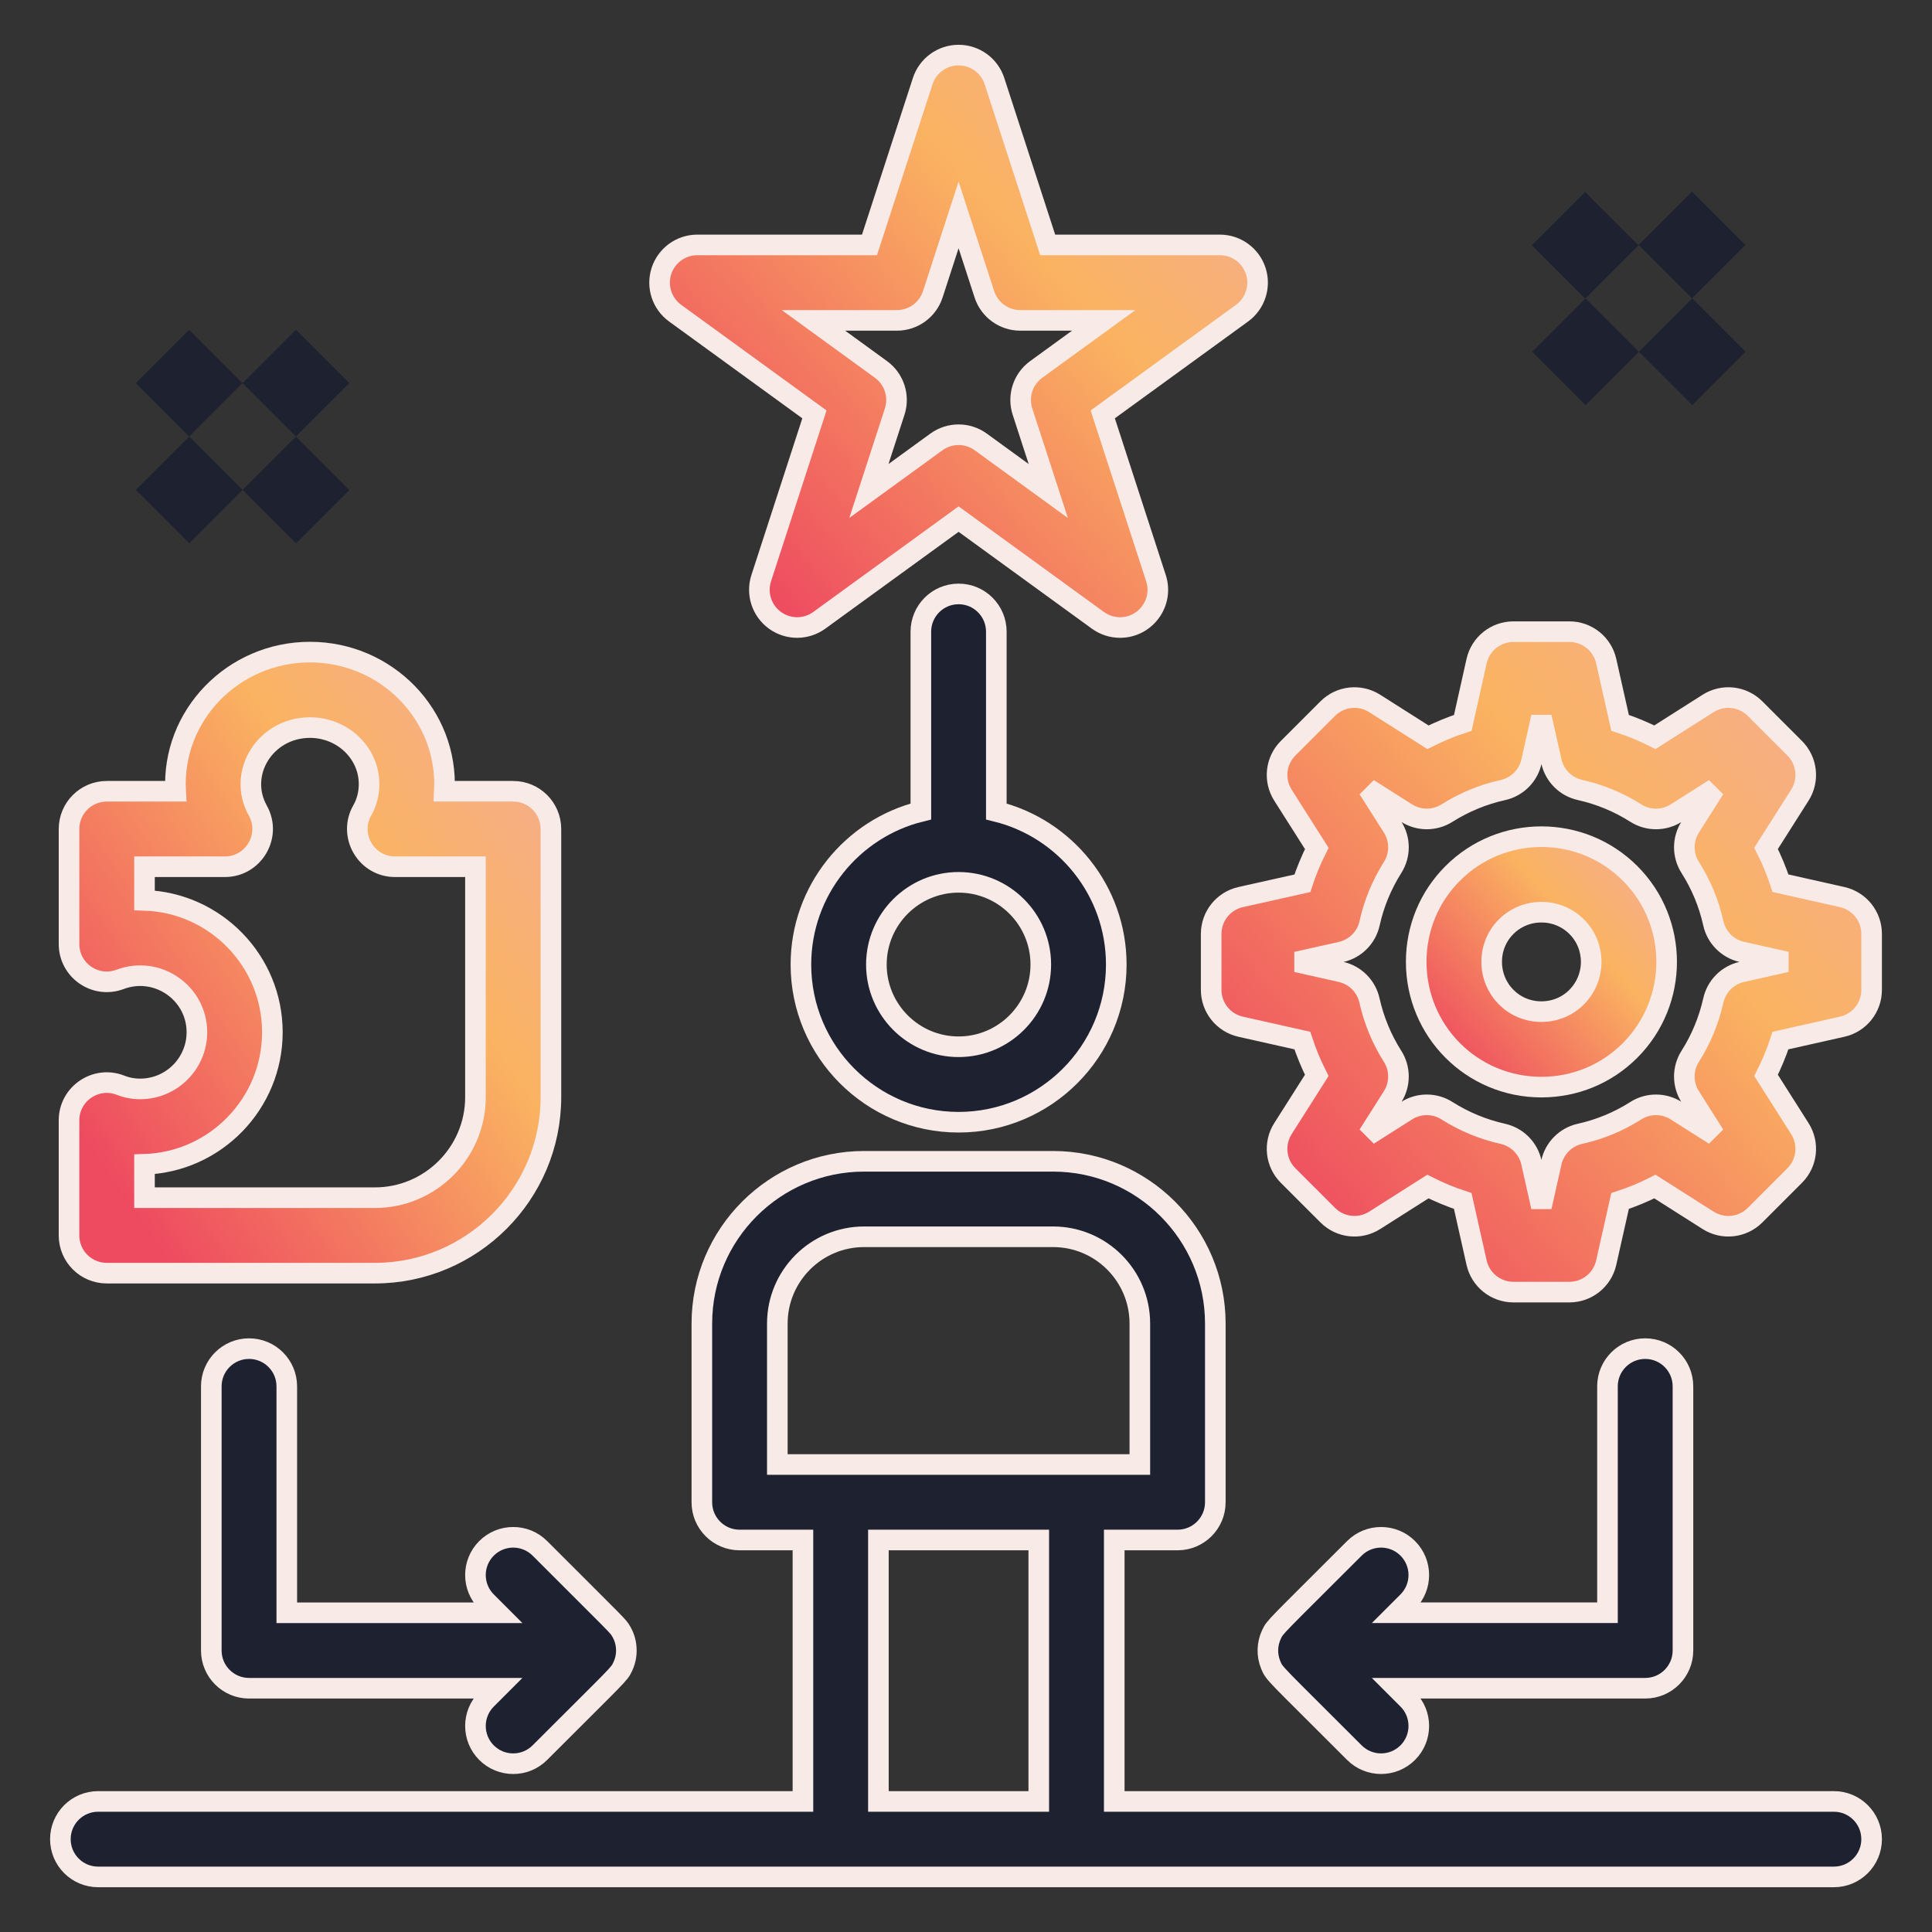 <svg width="150" height="150" viewBox="0 0 150 150" fill="none" xmlns="http://www.w3.org/2000/svg">
<rect x="0" y="0" width="150" height="150" fill="#333333" stroke="none"/>
<path d="M52.418 24.314L63.232 32.172L59.102 44.885C58.709 46.092 59.139 47.414 60.166 48.16C61.193 48.906 62.583 48.906 63.61 48.16L74.425 40.303L85.239 48.16C85.753 48.533 86.357 48.72 86.961 48.72C88.938 48.72 90.366 46.788 89.748 44.885L85.617 32.172L96.431 24.315C97.458 23.569 97.888 22.246 97.496 21.039C97.103 19.832 95.978 19.015 94.709 19.015H81.342L77.211 6.301C76.819 5.094 75.694 4.277 74.425 4.277C73.156 4.277 72.031 5.094 71.638 6.301L67.507 19.015H54.14C52.871 19.015 51.746 19.832 51.354 21.039C50.961 22.246 51.391 23.569 52.418 24.314ZM69.636 24.874C70.905 24.874 72.03 24.057 72.422 22.85L74.424 16.687L76.427 22.85C76.819 24.057 77.944 24.874 79.213 24.874H85.692L80.45 28.683C79.423 29.428 78.993 30.751 79.386 31.958L81.388 38.121L76.146 34.312C75.119 33.566 73.729 33.566 72.702 34.312L67.46 38.121L69.462 31.959C69.854 30.752 69.425 29.429 68.398 28.683L63.156 24.874L69.636 24.874Z" fill="url(#paint0_linear_134_115)" stroke="#F7EAE7" stroke-width="1.6"/>
<path d="M127.246 27.31L123.104 31.452L118.961 27.31L123.104 23.167L127.246 27.31Z" fill="#1D2130"/>
<path d="M135.533 27.309L131.391 31.451L127.248 27.309L131.391 23.166L135.533 27.309Z" fill="#1D2130"/>
<path d="M118.93 19.044L123.072 14.902L127.215 19.044L123.072 23.187L118.93 19.044Z" fill="#1D2130"/>
<path d="M131.364 14.875L135.507 19.018L131.364 23.16L127.222 19.018L131.364 14.875Z" fill="#1D2130"/>
<path d="M18.838 38.038L14.695 42.181L10.553 38.038L14.695 33.895L18.838 38.038Z" fill="#1D2130"/>
<path d="M27.125 38.038L22.982 42.18L18.84 38.037L22.982 33.895L27.125 38.038Z" fill="#1D2130"/>
<path d="M10.543 29.748L14.685 25.605L18.828 29.748L14.685 33.89L10.543 29.748Z" fill="#1D2130"/>
<path d="M22.977 25.6L27.119 29.743L22.977 33.886L18.834 29.743L22.977 25.6Z" fill="#1D2130"/>
<path d="M142.383 139.863H86.51V119.565H91.427C93.045 119.565 94.357 118.253 94.357 116.635V102.761C94.357 95.815 88.705 90.163 81.759 90.163H67.09C60.144 90.163 54.492 95.815 54.492 102.761V116.635C54.492 118.253 55.804 119.565 57.422 119.565H62.34V139.863H7.617C5.999 139.863 4.688 141.175 4.688 142.793C4.688 144.411 5.999 145.723 7.617 145.723H142.383C144.001 145.723 145.312 144.411 145.312 142.793C145.312 141.175 144.001 139.863 142.383 139.863ZM60.352 102.761C60.352 99.045 63.374 96.023 67.09 96.023H81.759C85.475 96.023 88.497 99.045 88.497 102.761V113.705C79.627 113.705 69.177 113.705 60.352 113.705V102.761ZM68.199 139.863V119.565H80.65V139.863H68.199Z" fill="#1D2130" stroke="#F7EAE7" stroke-width="1.6"/>
<path d="M112.791 67.808C110.96 69.639 109.952 72.081 109.954 74.684C109.958 80.057 114.277 84.403 119.675 84.403C122.277 84.403 124.718 83.395 126.548 81.565C130.344 77.769 130.348 71.597 126.558 67.807C122.762 64.011 116.588 64.01 112.791 67.808ZM122.405 77.422C121.682 78.145 120.712 78.543 119.675 78.543C117.499 78.543 115.816 76.8 115.814 74.68C115.813 73.643 116.211 72.674 116.934 71.951C118.441 70.444 120.908 70.444 122.415 71.951C123.921 73.456 123.916 75.91 122.405 77.422Z" fill="url(#paint1_linear_134_115)" stroke="#F7EAE7" stroke-width="1.6"/>
<path d="M143.024 69.649L138.238 68.573C137.933 67.644 137.559 66.74 137.117 65.868L139.741 61.735C140.476 60.577 140.309 59.063 139.339 58.093L136.261 55.016C135.291 54.046 133.778 53.879 132.62 54.614L128.486 57.239C127.617 56.799 126.714 56.425 125.782 56.12L124.706 51.331C124.406 49.993 123.218 49.043 121.848 49.043H117.5C116.128 49.043 114.94 49.995 114.641 51.334L113.571 56.123C112.646 56.426 111.742 56.8 110.866 57.241L106.728 54.614C105.57 53.879 104.057 54.046 103.087 55.016L100.009 58.093C99.039 59.063 98.872 60.577 99.607 61.735L102.234 65.873C101.792 66.749 101.419 67.653 101.116 68.578L96.327 69.648C94.988 69.948 94.036 71.135 94.036 72.507V76.855C94.036 78.226 94.986 79.413 96.324 79.713L101.113 80.789C101.419 81.721 101.792 82.624 102.232 83.493L99.608 87.627C98.872 88.785 99.039 90.299 100.009 91.269L103.087 94.346C104.057 95.317 105.571 95.483 106.728 94.748L110.862 92.124C111.732 92.563 112.635 92.936 113.566 93.242L114.642 98.032C114.942 99.369 116.13 100.319 117.501 100.319H121.848C123.218 100.319 124.406 99.369 124.706 98.032L125.782 93.245C126.712 92.94 127.615 92.566 128.487 92.124L132.62 94.748C133.778 95.483 135.291 95.316 136.262 94.346L139.339 91.269C140.31 90.299 140.476 88.785 139.741 87.627L137.117 83.493C137.556 82.624 137.93 81.721 138.235 80.789L143.025 79.713C144.362 79.413 145.312 78.226 145.312 76.855V72.507C145.312 71.137 144.362 69.949 143.024 69.649ZM135.239 75.457C134.134 75.705 133.272 76.567 133.024 77.672C132.673 79.228 132.07 80.686 131.23 82.007C130.62 82.965 130.619 84.19 131.228 85.15L133.114 88.122L130.142 86.235C129.183 85.627 127.958 85.627 126.999 86.237C125.668 87.084 124.212 87.687 122.672 88.029C121.564 88.275 120.698 89.139 120.449 90.247L119.674 93.7L118.898 90.247C118.65 89.142 117.787 88.279 116.683 88.031C115.127 87.681 113.669 87.077 112.348 86.237C111.39 85.627 110.166 85.626 109.205 86.235L106.233 88.122L108.119 85.15C108.729 84.191 108.728 82.966 108.118 82.007C107.278 80.686 106.674 79.228 106.324 77.672C106.075 76.567 105.213 75.705 104.108 75.457L100.664 74.683L104.111 73.913C105.222 73.665 106.089 72.796 106.334 71.684C106.67 70.158 107.273 68.697 108.126 67.343C108.728 66.386 108.726 65.167 108.119 64.212L106.233 61.241L109.205 63.127C110.16 63.733 111.379 63.736 112.336 63.133C113.689 62.281 115.15 61.678 116.677 61.341C117.789 61.096 118.658 60.229 118.905 59.118L119.675 55.671L120.449 59.115C120.698 60.22 121.56 61.083 122.665 61.331C124.221 61.681 125.679 62.285 126.999 63.125C127.958 63.735 129.183 63.736 130.142 63.127L133.114 61.241L131.228 64.212C130.619 65.171 130.62 66.397 131.23 67.355C132.077 68.686 132.68 70.142 133.022 71.682C133.268 72.79 134.132 73.656 135.24 73.905L138.692 74.681L135.239 75.457Z" fill="url(#paint2_linear_134_115)" stroke="#F7EAE7" stroke-width="1.6"/>
<path d="M8.289 98.847H29.106C36.642 98.847 42.773 92.716 42.773 85.181V64.364C42.773 62.745 41.462 61.434 39.844 61.434H34.499C34.821 55.535 30.019 50.629 24.067 50.629C18.085 50.629 13.306 55.572 13.635 61.434H8.289C6.671 61.434 5.36 62.745 5.36 64.364V73.297C5.36 75.34 7.404 76.758 9.318 76.04C12.231 74.948 15.287 77.102 15.287 80.141C15.287 82.568 13.313 84.543 10.885 84.543C10.352 84.543 9.842 84.448 9.367 84.26C7.449 83.5 5.359 84.916 5.359 86.984V95.918C5.36 97.536 6.671 98.847 8.289 98.847ZM11.219 90.397C16.723 90.22 21.147 85.688 21.147 80.141C21.147 74.603 16.723 70.078 11.219 69.901V67.293H17.459C19.691 67.293 21.105 64.888 20.018 62.938C18.394 60.023 20.61 56.489 24.067 56.489C26.596 56.489 28.655 58.456 28.655 60.875C28.655 61.608 28.474 62.311 28.133 62.906C27.017 64.851 28.418 67.293 30.674 67.293H36.914V85.181C36.914 89.486 33.411 92.988 29.106 92.988H11.219V90.397Z" fill="url(#paint3_linear_134_115)" stroke="#F7EAE7" stroke-width="1.6"/>
<path d="M74.425 46.113C72.806 46.113 71.495 47.425 71.495 49.043V63.002C66.155 64.318 62.183 69.147 62.183 74.887C62.183 81.637 67.674 87.129 74.425 87.129C81.175 87.129 86.667 81.637 86.667 74.887C86.667 69.146 82.694 64.318 77.354 63.002V49.043C77.354 47.425 76.043 46.113 74.425 46.113ZM80.807 74.887C80.807 78.406 77.944 81.27 74.424 81.27C70.905 81.27 68.042 78.406 68.042 74.887C68.042 71.368 70.905 68.504 74.424 68.504C77.944 68.504 80.807 71.368 80.807 74.887Z" fill="#1D2130" stroke="#F7EAE7" stroke-width="1.6"/>
<path d="M109.298 120.213C108.154 119.07 106.299 119.07 105.154 120.213C98.945 126.427 99.005 126.277 98.715 126.904C98.377 127.619 98.337 128.495 98.66 129.267C98.963 129.996 98.865 129.775 105.154 136.075C106.299 137.219 108.153 137.219 109.298 136.075C110.442 134.931 110.442 133.076 109.298 131.932L108.44 131.074H127.734C129.352 131.074 130.664 129.762 130.664 128.144V107.636C130.664 106.018 129.352 104.707 127.734 104.707C126.116 104.707 124.804 106.018 124.804 107.636V125.214H108.44L109.298 124.356C110.442 123.213 110.442 121.357 109.298 120.213Z" fill="#1D2130" stroke="#F7EAE7" stroke-width="1.6"/>
<path d="M48.542 127.434C48.499 127.262 48.514 127.313 48.46 127.161C48.399 126.99 48.419 127.042 48.354 126.903C48.275 126.735 48.289 126.766 48.222 126.653C47.955 126.204 48.169 126.469 41.916 120.213C40.772 119.07 38.916 119.07 37.772 120.213C36.628 121.357 36.628 123.212 37.772 124.357L38.63 125.215H22.266V107.637C22.266 106.019 20.954 104.707 19.336 104.707C17.718 104.707 16.406 106.019 16.406 107.637V128.145C16.406 129.762 17.718 131.074 19.336 131.074H38.63L37.772 131.932C36.628 133.076 36.628 134.931 37.772 136.076C38.916 137.22 40.771 137.22 41.915 136.076C48.156 129.832 48.059 130.019 48.354 129.386C48.591 128.882 48.683 128.319 48.601 127.736C48.574 127.544 48.579 127.579 48.542 127.434Z" fill="#1D2130" stroke="#F7EAE7" stroke-width="1.6"/>
<defs>
<linearGradient id="paint0_linear_134_115" x1="52.854" y1="39.364" x2="108.073" y2="-12.083" gradientUnits="userSpaceOnUse">
<stop stop-color="#EE4B60"/>
<stop offset="0.445" stop-color="#FAB361"/>
<stop offset="1" stop-color="#EFA5C8"/>
</linearGradient>
<linearGradient id="paint1_linear_134_115" x1="110.643" y1="80.309" x2="134.702" y2="58.851" gradientUnits="userSpaceOnUse">
<stop stop-color="#EE4B60"/>
<stop offset="0.445" stop-color="#FAB361"/>
<stop offset="1" stop-color="#EFA5C8"/>
</linearGradient>
<linearGradient id="paint2_linear_134_115" x1="95.852" y1="89.524" x2="159.304" y2="32.936" gradientUnits="userSpaceOnUse">
<stop stop-color="#EE4B60"/>
<stop offset="0.445" stop-color="#FAB361"/>
<stop offset="1" stop-color="#EFA5C8"/>
</linearGradient>
<linearGradient id="paint3_linear_134_115" x1="6.684" y1="88.696" x2="62.891" y2="49.802" gradientUnits="userSpaceOnUse">
<stop stop-color="#EE4B60"/>
<stop offset="0.445" stop-color="#FAB361"/>
<stop offset="1" stop-color="#EFA5C8"/>
</linearGradient>
</defs>
</svg>
